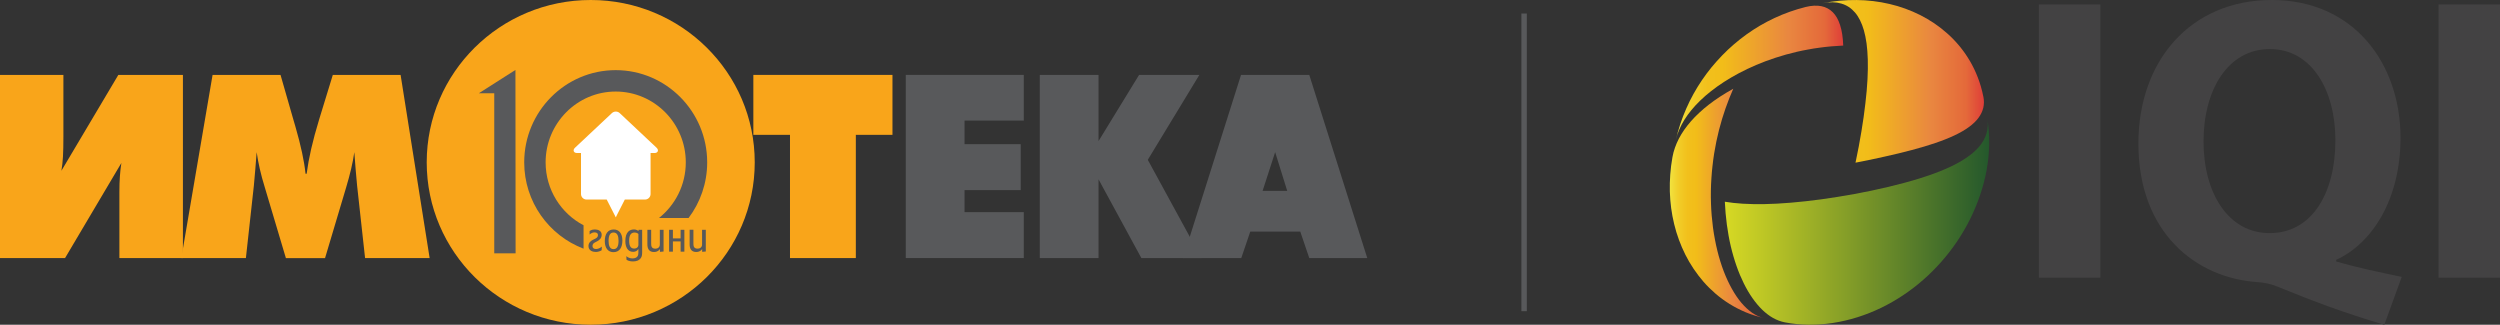 <?xml version="1.0" encoding="UTF-8"?>
<svg id="Layer_1" data-name="Layer 1" xmlns="http://www.w3.org/2000/svg" xmlns:xlink="http://www.w3.org/1999/xlink" viewBox="0 0 923.87 120">
  <rect x="0" y="0" width="923.87" height="120" fill="#333333" stroke="none"/>
  <defs>
    <style>
      .cls-1 {
        fill: url(#linear-gradient);
      }

      .cls-1, .cls-2, .cls-3, .cls-4, .cls-5, .cls-6, .cls-7, .cls-8, .cls-9 {
        stroke-width: 0px;
      }

      .cls-2 {
        fill: #58595b;
      }

      .cls-3 {
        fill: none;
      }

      .cls-4 {
        fill: url(#Orange_Yellow_2);
      }

      .cls-5 {
        fill: #434243;
      }

      .cls-6 {
        fill: #fff;
        fill-rule: evenodd;
      }

      .cls-7 {
        fill: url(#Orange_Yellow_2-3);
      }

      .cls-8 {
        fill: url(#Orange_Yellow_2-2);
      }

      .cls-9 {
        fill: #f9a51a;
      }
    </style>
    <linearGradient id="Orange_Yellow_2" data-name="Orange, Yellow 2" x1="673.45" y1="30.06" x2="733.15" y2="30.06" gradientUnits="userSpaceOnUse">
      <stop offset="0" stop-color="#f2e540"/>
      <stop offset=".02" stop-color="#f2de3a"/>
      <stop offset=".1" stop-color="#f2cc27"/>
      <stop offset=".19" stop-color="#f2c01c"/>
      <stop offset=".28" stop-color="#f2bd19"/>
      <stop offset=".67" stop-color="#e98740"/>
      <stop offset=".89" stop-color="#e4693a"/>
      <stop offset="1" stop-color="#df3e39"/>
    </linearGradient>
    <linearGradient id="Orange_Yellow_2-2" data-name="Orange, Yellow 2" x1="619.29" y1="26.94" x2="681.16" y2="26.94" xlink:href="#Orange_Yellow_2"/>
    <linearGradient id="Orange_Yellow_2-3" data-name="Orange, Yellow 2" x1="617.06" y1="75.15" x2="651.82" y2="75.15" xlink:href="#Orange_Yellow_2"/>
    <linearGradient id="linear-gradient" x1="637.41" y1="81.95" x2="735.1" y2="81.95" gradientUnits="userSpaceOnUse">
      <stop offset="0" stop-color="#d7d924"/>
      <stop offset="1" stop-color="#24582c"/>
    </linearGradient>
  </defs>
  <g>
    <g>
      <g>
        <path class="cls-4" d="M732.96,35.8c-.26-1.29-.55-2.53-.9-3.73-.35-1.2-.74-2.36-1.17-3.47-.86-2.23-1.87-4.31-3.02-6.24-1.15-1.93-2.41-3.72-3.78-5.37-1.37-1.65-2.84-3.17-4.39-4.55-1.55-1.39-3.17-2.66-4.87-3.81-1.68-1.13-3.44-2.16-5.23-3.07-1.81-.9-3.66-1.7-5.55-2.38-1.89-.69-3.84-1.26-5.79-1.71-1.97-.47-3.97-.82-5.99-1.06-2.02-.24-4.07-.38-6.15-.4-2.07-.02-4.16.06-6.27.26-2.1.2-4.23.51-6.39.92,2.74-.52,5.04-.45,7.01.13,1.98.58,3.66,1.69,5.03,3.29.69.79,1.31,1.75,1.86,2.84.56,1.1,1.03,2.35,1.44,3.76.4,1.41.73,3,.98,4.79.24,1.79.39,3.78.46,5.99.03,1.1.04,2.27.02,3.5-.01,1.22-.05,2.51-.13,3.86-.08,1.34-.18,2.76-.3,4.24-.13,1.48-.29,3.02-.48,4.62-.18,1.61-.4,3.29-.64,5.02-.25,1.73-.51,3.52-.83,5.37-.31,1.84-.64,3.73-1,5.66-.36,1.93-.76,3.89-1.18,5.86,1.82-.34,3.63-.71,5.43-1.08,1.79-.38,3.57-.77,5.32-1.16,1.76-.38,3.47-.79,5.15-1.19,1.67-.4,3.31-.82,4.89-1.24,1.58-.43,3.1-.84,4.56-1.28,1.46-.44,2.85-.87,4.17-1.33,1.32-.44,2.57-.91,3.76-1.38,1.17-.47,2.28-.94,3.31-1.43,2.06-.98,3.84-2,5.31-3.07,1.47-1.07,2.65-2.2,3.53-3.38.88-1.19,1.47-2.42,1.79-3.72.3-1.3.32-2.67.05-4.08Z"/>
        <path class="cls-8" d="M681.16,16.86c-.05-1.52-.18-2.93-.37-4.19-.2-1.26-.46-2.41-.79-3.41-.65-2.01-1.54-3.59-2.7-4.74-1.15-1.14-2.54-1.9-4.2-2.23-1.65-.33-3.59-.26-5.83.29-2.03.51-4.01,1.11-5.93,1.79-1.93.69-3.8,1.46-5.62,2.31-1.83.85-3.59,1.79-5.32,2.79-1.71,1.01-3.38,2.1-4.99,3.25-1.61,1.16-3.16,2.38-4.65,3.67-1.5,1.28-2.94,2.64-4.31,4.06-1.37,1.41-2.69,2.89-3.95,4.41-1.25,1.53-2.43,3.13-3.55,4.77-1.11,1.63-2.15,3.33-3.12,5.07-.97,1.75-1.86,3.55-2.67,5.4-.81,1.85-1.55,3.75-2.2,5.69-.64,1.94-1.2,3.95-1.68,5.96.3-1.27.71-2.53,1.25-3.78.53-1.25,1.17-2.48,1.92-3.68.75-1.21,1.62-2.41,2.6-3.6.98-1.2,2.08-2.38,3.28-3.54,1.21-1.17,2.54-2.34,4.01-3.48,1.45-1.15,3.04-2.28,4.75-3.39,1.72-1.11,3.57-2.19,5.55-3.25,1.99-1.05,4.11-2.06,6.35-3.02,1.13-.48,2.29-.94,3.48-1.39,1.19-.44,2.42-.88,3.67-1.28,1.25-.41,2.54-.8,3.85-1.17,1.31-.37,2.65-.7,4.01-1.02,1.36-.31,2.75-.6,4.16-.85,1.41-.27,2.83-.5,4.26-.68,1.45-.2,2.89-.37,4.35-.49,1.46-.13,2.92-.23,4.37-.29Z"/>
        <path class="cls-7" d="M651.82,117.53c-1.49-.34-2.94-1.01-4.33-1.96-1.39-.96-2.7-2.19-3.96-3.67-1.26-1.48-2.43-3.22-3.52-5.18-1.1-1.95-2.1-4.12-3.02-6.5-.45-1.17-.87-2.41-1.26-3.67-.4-1.27-.76-2.58-1.09-3.93-.34-1.35-.63-2.73-.9-4.16-.27-1.41-.51-2.85-.71-4.33-.19-1.47-.35-2.96-.48-4.47-.13-1.51-.21-3.04-.26-4.57-.06-1.54-.06-3.09-.04-4.63.03-1.54.09-3.09.2-4.63.1-1.54.23-3.08.41-4.59.16-1.53.37-3.03.6-4.52.24-1.48.51-2.97.81-4.41.31-1.45.63-2.87.98-4.26.36-1.4.74-2.76,1.14-4.1.41-1.34.83-2.64,1.28-3.92.44-1.27.9-2.51,1.38-3.71.48-1.21.97-2.38,1.48-3.53-1.69.94-3.3,1.89-4.8,2.87-1.51.98-2.91,1.98-4.21,2.98-1.29,1.01-2.5,2.03-3.61,3.07-1.11,1.03-2.12,2.07-3.04,3.12-.91,1.05-1.75,2.11-2.49,3.17-.74,1.08-1.4,2.16-1.97,3.26-.57,1.09-1.04,2.2-1.44,3.34-.4,1.13-.71,2.29-.92,3.48-.39,2.15-.66,4.29-.81,6.39-.16,2.12-.21,4.2-.16,6.27.06,2.07.23,4.11.49,6.13.27,2.02.64,4.01,1.12,5.96.47,1.97,1.06,3.89,1.75,5.77.69,1.89,1.48,3.72,2.38,5.52.9,1.79,1.91,3.53,3.04,5.2,1.12,1.68,2.36,3.29,3.7,4.84,1.34,1.53,2.82,2.99,4.41,4.36,1.59,1.37,3.31,2.63,5.15,3.78,1.85,1.15,3.83,2.18,5.96,3.08,2.12.89,4.39,1.6,6.74,2.15Z"/>
      </g>
      <path class="cls-1" d="M734.95,48.44c-.11-1.52-.28-3.03-.52-4.54.29,1.91.18,3.68-.31,5.37-.49,1.7-1.37,3.3-2.65,4.83-1.26,1.52-2.94,2.97-5,4.35-1.03.69-2.16,1.36-3.39,2.02-1.24.66-2.57,1.3-4,1.92-1.43.63-2.96,1.24-4.57,1.82-1.63.59-3.33,1.16-5.11,1.72-1.79.56-3.66,1.1-5.6,1.62-1.92.52-3.92,1.03-5.95,1.51-2.04.49-4.11.94-6.21,1.39-2.09.43-4.2.85-6.3,1.24-2.1.39-4.19.75-6.25,1.07-2.06.33-4.1.63-6.08.91-1.99.26-3.92.5-5.79.71-1.87.21-3.7.38-5.45.53-1.75.15-3.43.26-5.05.35-1.61.08-3.16.14-4.64.17-1.47.03-2.88.03-4.22,0-1.35-.03-2.62-.07-3.83-.15-2.41-.15-4.6-.39-6.62-.73.07,1.43.16,2.85.28,4.26.12,1.4.28,2.8.46,4.17.18,1.38.4,2.73.64,4.07.23,1.33.51,2.64.81,3.93.31,1.28.63,2.54.99,3.76.36,1.22.73,2.41,1.14,3.56.8,2.31,1.72,4.47,2.7,6.45.99,2,2.06,3.82,3.2,5.44,1.14,1.62,2.35,3.06,3.62,4.3,1.27,1.22,2.6,2.24,4,3.03,1.39.77,2.87,1.33,4.4,1.62,1.39.27,2.8.46,4.24.61,1.43.14,2.89.23,4.36.25,1.47.02,2.96-.02,4.47-.13,1.51-.11,3.03-.28,4.57-.51,24.99-3.82,46.2-23.2,54.31-46.86.56-1.65,1.08-3.3,1.51-4.94.43-1.64.79-3.28,1.08-4.9.29-1.63.51-3.25.66-4.84.15-1.61.23-3.18.25-4.74,0-1.56-.03-3.11-.15-4.63Z"/>
    </g>
    <g>
      <path class="cls-5" d="M776.19,1.64v100.97h-22.72V1.64h22.72Z"/>
      <path class="cls-5" d="M881.12,120c-14.35-4.2-26.32-8.69-39.91-14.24-2.24-.89-4.63-1.35-6.87-1.5-22.87-1.5-44.1-18.27-44.1-51.24C790.24,22.62,809.37,0,839.56,0s47.54,23.37,47.54,50.93c0,22.92-10.61,39.1-23.77,45.09v.6c7.63,2.25,16.3,4.05,24.22,5.7l-6.43,17.68ZM838.82,86.14c15.4,0,24.22-14.53,24.22-34.31,0-18.42-8.67-33.7-24.22-33.7s-24.51,15.13-24.51,34.15,9.12,33.86,24.37,33.86h.14Z"/>
      <path class="cls-5" d="M923.87,1.64v100.97h-22.72V1.64h22.72Z"/>
    </g>
  </g>
  <g>
    <ellipse class="cls-9" cx="218.3" cy="60" rx="60.61" ry="60"/>
    <path class="cls-9" d="M43.73,27.68l-21.04,35.42c.28-1.56.47-3.31.58-5.22.11-1.91.16-4.4.16-7.5v-22.7H0v67.69h24.04l20.82-35.15c-.25,1.51-.43,3.14-.55,4.89-.13,1.74-.19,3.68-.19,5.84v24.42h23.48V27.68h-23.86Z"/>
    <path class="cls-9" d="M148.04,27.68h-25.05l-5.05,16.46c-1.23,4.04-2.21,7.67-2.95,10.91-.74,3.24-1.29,6.3-1.67,9.15h-.41c-.46-4.56-1.7-10.37-3.74-17.42-.31-1.04-.55-1.83-.69-2.35l-4.81-16.75h-25.11l-11.55,67.69h23.86l2.95-26.81c.19-2.07.36-4.12.54-6.15.17-2.04.33-4.1.49-6.19.27,1.94.66,3.99,1.15,6.17.49,2.16,1.12,4.48,1.89,6.96l7.76,26.03h14.47l7.77-26.03c.74-2.48,1.37-4.8,1.88-6.96.5-2.18.9-4.23,1.17-6.17.13,2.05.28,4.12.47,6.17.17,2.05.36,4.1.55,6.17l2.95,26.81h23.86l-10.73-67.69Z"/>
    <polygon class="cls-9" points="278.4 27.68 278.4 49.83 291.94 49.83 291.94 95.37 316.27 95.37 316.27 49.83 329.81 49.83 329.81 27.68 278.4 27.68"/>
    <polygon class="cls-2" points="378.34 44.56 378.34 27.68 334.73 27.68 334.73 95.37 378.34 95.37 378.34 78.4 356.44 78.4 356.44 70.25 377.2 70.25 377.2 53.28 356.44 53.28 356.44 44.56 378.34 44.56"/>
    <polygon class="cls-2" points="424.16 59.06 443.22 27.68 420.94 27.68 405.96 52.14 405.96 27.68 384.25 27.68 384.25 95.37 405.96 95.37 405.96 66.27 421.79 95.37 443.98 95.37 424.16 59.06"/>
    <g>
      <polygon class="cls-3" points="466.59 70.54 475.69 70.54 471.23 56.22 466.59 70.54"/>
      <path class="cls-2" d="M483.84,27.68h-25.22l-21.43,67.69h21.52l3.32-9.77h18.49l3.32,9.77h21.43l-21.43-67.69ZM466.59,70.54l4.64-14.32,4.46,14.32h-9.1Z"/>
    </g>
    <path class="cls-2" d="M215.65,83.25c-8.32-4.36-14.02-13.14-14.02-23.25,0-14.43,11.62-26.17,25.9-26.17s25.9,11.74,25.9,26.17c0,8.34-3.88,15.77-9.92,20.57h10.95c4.31-5.72,6.88-12.85,6.88-20.57,0-18.79-15.17-34.08-33.81-34.08s-33.81,15.29-33.81,34.08c0,14.58,9.13,27.04,21.93,31.9v-8.66Z"/>
    <path class="cls-6" d="M230.9,73.74l-2.86,5.61-.47.98-.5-.98-2.86-5.61h-7.46c-.56,0-1.07-.23-1.44-.6-.37-.37-.6-.88-.6-1.44v-15.15h-1.43c-.33,0-.6-.06-.8-.17-.21-.11-.36-.28-.44-.48-.08-.2-.08-.42,0-.65.07-.22.23-.45.47-.67l13.6-12.77c.2-.19.43-.33.67-.43.26-.1.53-.15.79-.15s.54.05.79.15c.25.1.48.24.67.43l13.59,12.77c.24.23.39.45.47.67.08.23.07.45,0,.65-.08.2-.23.36-.44.48-.2.11-.47.17-.8.17h-1.43s0,15.15,0,15.15c0,.56-.23,1.07-.6,1.44-.37.37-.88.6-1.44.6h-7.46Z"/>
    <g>
      <path class="cls-2" d="M243.84,90.38c0,1.11-.93,1.52-1.63,1.52-1.56,0-1.57-1.12-1.57-2.07v-4.91h-1.4v5.22c0,.69.02,1.7.74,2.4.38.36.91.59,1.7.59s1.35-.27,1.7-.56c.2-.17.37-.36.49-.56v1.06l1.35-.12v-8.02h-1.38v5.45Z"/>
      <path class="cls-2" d="M259.45,84.92v5.45c0,1.11-.93,1.52-1.63,1.52-1.56,0-1.57-1.12-1.57-2.07v-4.91h-1.4v5.22c0,.69.02,1.7.74,2.4.38.36.91.59,1.7.59s1.35-.27,1.7-.56c.2-.17.37-.36.49-.56v1.06l1.35-.12v-8.02h-1.38Z"/>
      <polygon class="cls-2" points="251.52 88.1 248.67 88.1 248.67 84.92 247.27 84.92 247.27 93 248.67 93 248.67 89.21 251.52 89.21 251.52 93 252.91 93 252.91 84.92 251.52 84.92 251.52 88.1"/>
      <path class="cls-2" d="M235.96,85.41c-.11-.11-.25-.21-.41-.31-.28-.15-.7-.31-1.27-.31-1.5,0-3.19.85-3.19,4.33,0,2.19.91,3.95,2.86,3.95.72,0,1.21-.26,1.52-.53.18-.16.33-.34.45-.53v1.21c0,.47-.04,1.08-.34,1.51-.41.58-1.1.76-1.85.76s-1.3-.21-1.69-.41c-.22-.12-.42-.26-.58-.42l.07,1.33c.14.11.33.21.57.31.4.15.98.31,1.83.31,1.12,0,2.22-.29,2.9-1.27.41-.56.48-1.27.48-2.3v-8.11h-1.35v.49ZM235.93,90.35c0,.95-.63,1.5-1.56,1.5-1.02,0-1.87-.55-1.87-2.9,0-2.01.64-3.02,2.02-3.02.49,0,.83.13,1.06.27.14.08.25.18.34.27v3.88Z"/>
      <path class="cls-2" d="M218.96,90.92c0-.6.25-.98.91-1.33l.83-.43c.73-.39,1.65-1.08,1.65-2.4,0-1.53-1.42-1.97-2.56-1.97-.64,0-1.11.15-1.43.3-.19.1-.35.2-.47.3v1.28c.14-.14.3-.27.49-.39.32-.21.78-.4,1.35-.4.9,0,1.25.44,1.25.97,0,.66-.35,1.01-.99,1.35l-.91.44c-.8.4-1.61,1.11-1.61,2.26,0,1.79,1.64,2.21,2.75,2.21.73,0,1.67-.31,2.12-.63l.07-1.37c-.55.54-1.43.91-2.14.91-.85,0-1.32-.41-1.32-1.11Z"/>
      <path class="cls-2" d="M226.8,84.8c-2.23,0-3.3,1.72-3.3,4.31s1.25,4.08,3.19,4.08c2.24,0,3.31-1.72,3.31-4.32s-1.25-4.07-3.19-4.07ZM226.74,92.07c-1.42,0-1.84-1.36-1.84-3.06,0-1.99.54-3.08,1.84-3.08,1.43,0,1.84,1.36,1.84,3.07,0,1.98-.57,3.07-1.84,3.07Z"/>
    </g>
    <polygon class="cls-2" points="190.54 93.62 182.65 93.62 182.65 34.46 176.96 34.46 190.48 25.85 190.54 93.62"/>
  </g>
  <rect class="cls-2" x="562.23" y="5" width="2" height="110"/>
</svg>